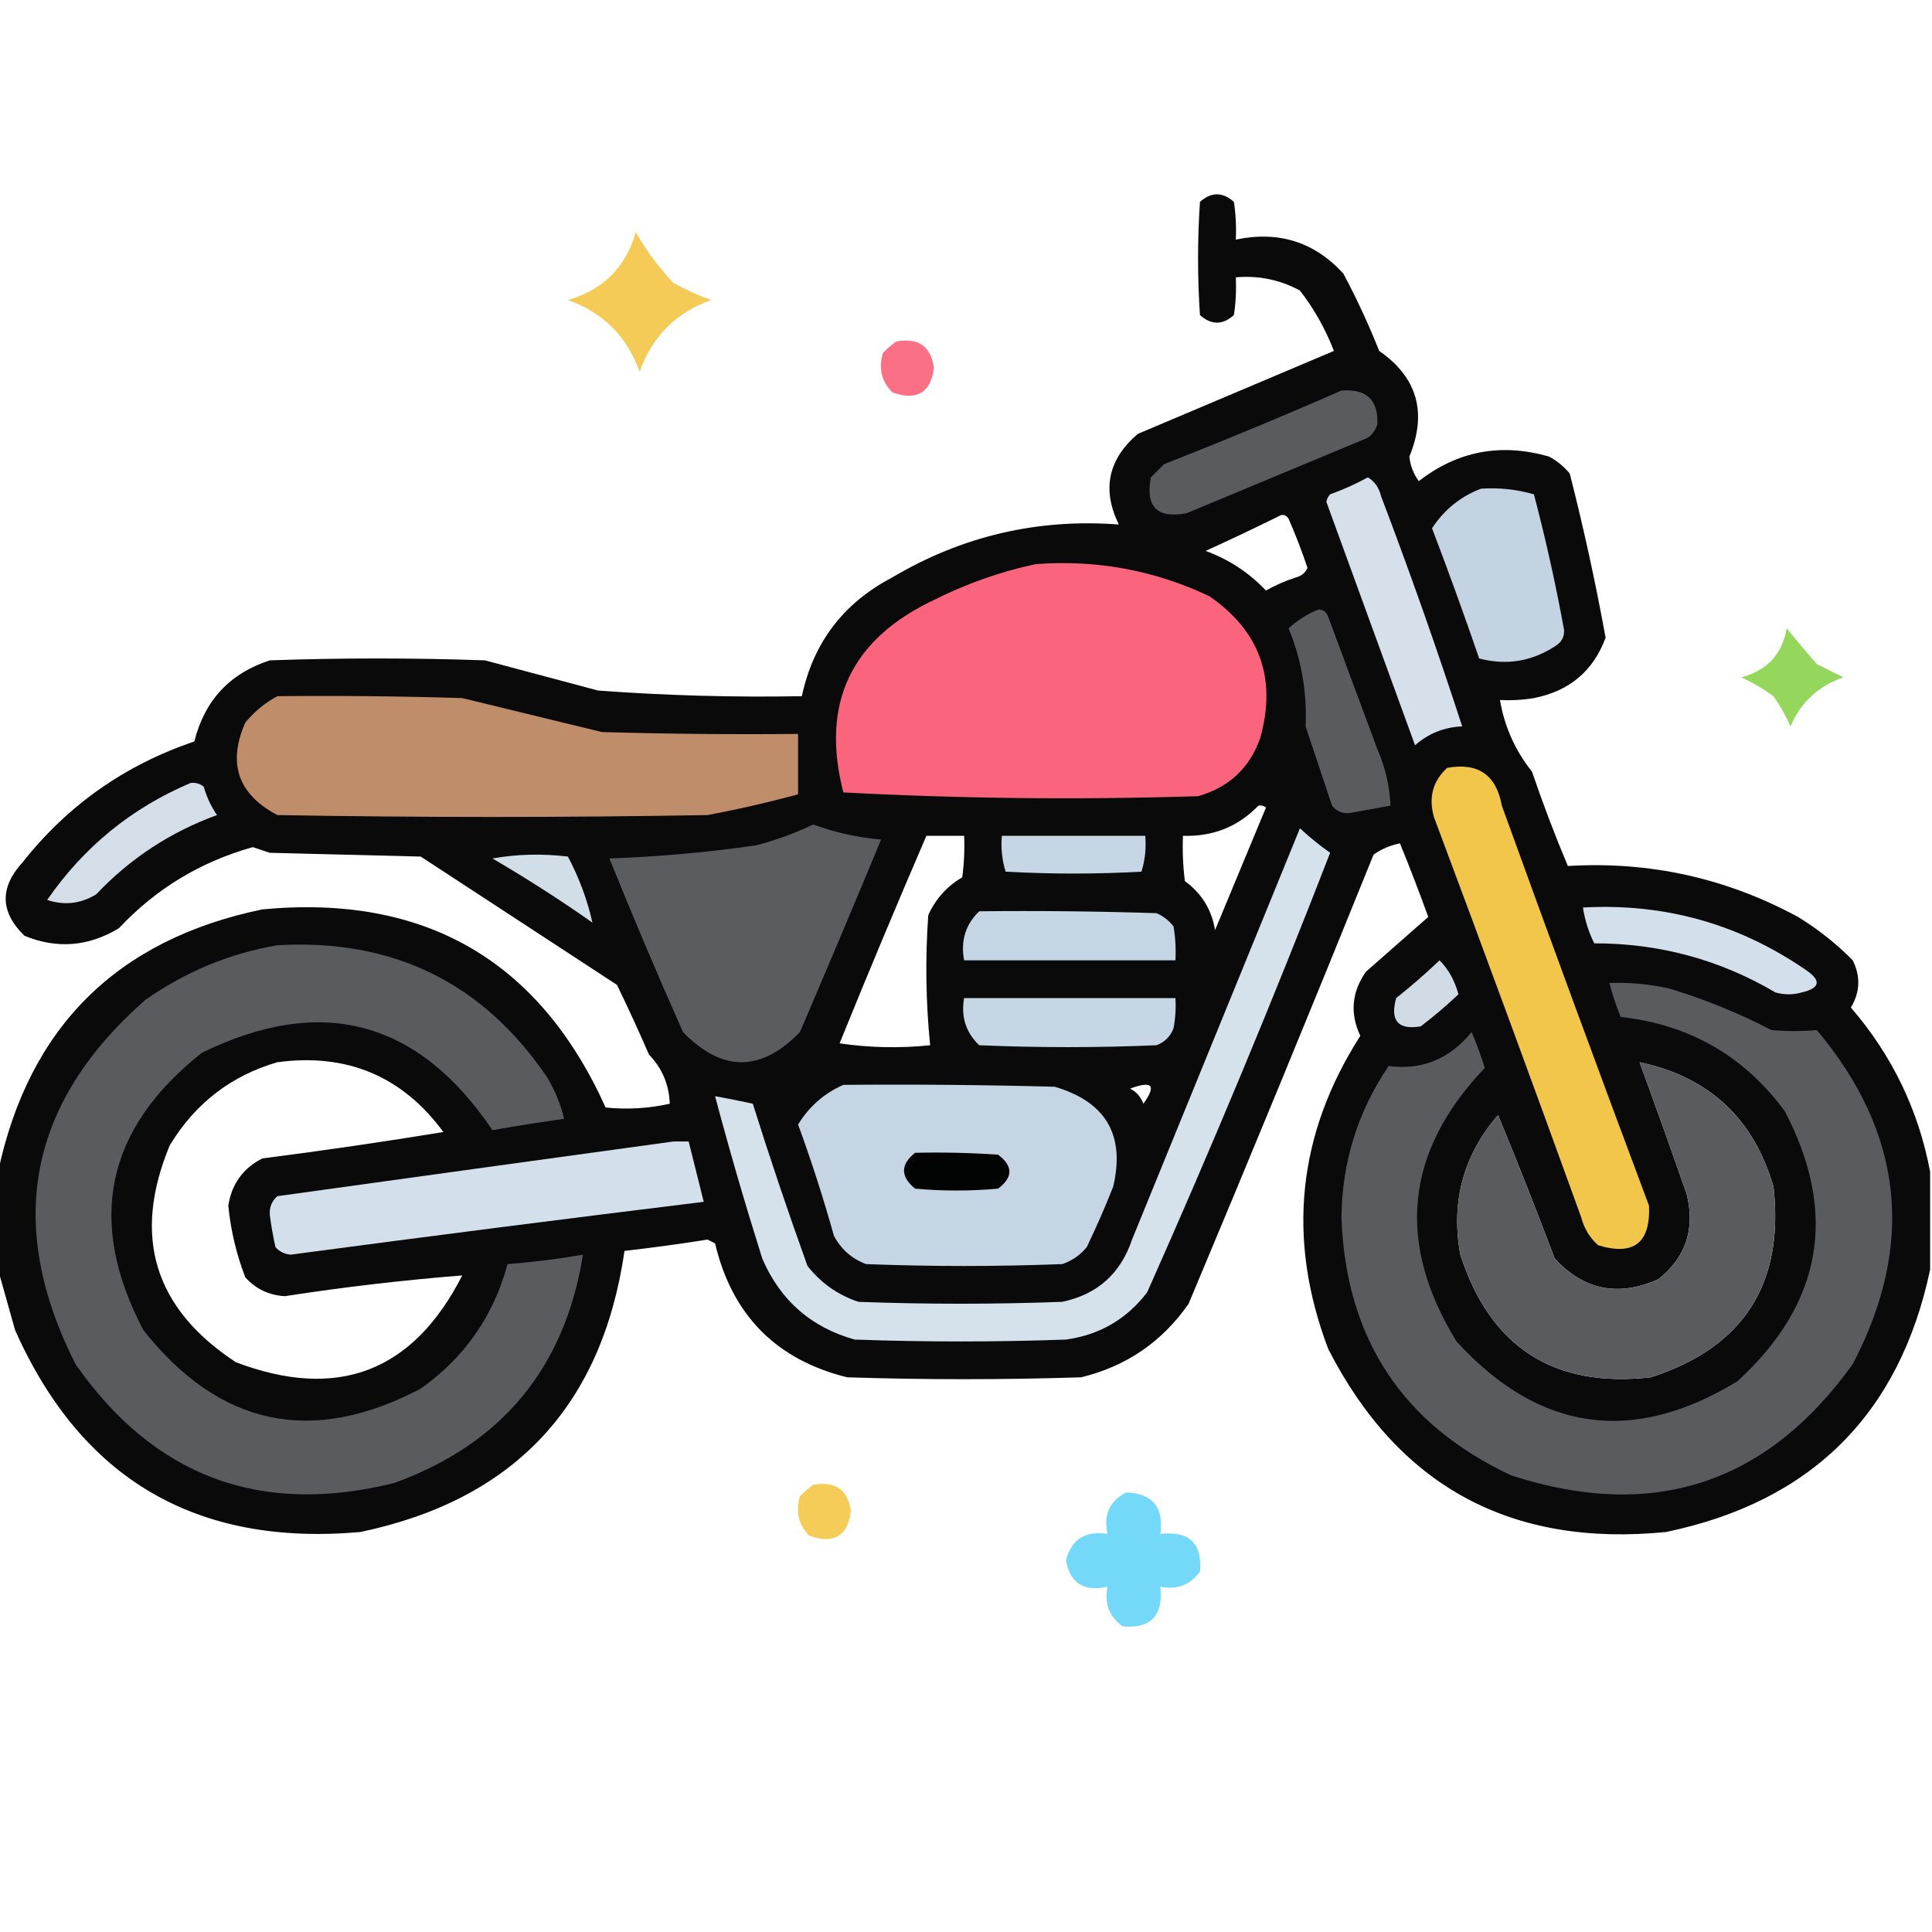 <?xml version="1.0" encoding="UTF-8"?>
<!DOCTYPE svg PUBLIC "-//W3C//DTD SVG 1.1//EN" "http://www.w3.org/Graphics/SVG/1.1/DTD/svg11.dtd">
<svg xmlns="http://www.w3.org/2000/svg" version="1.1" width="512px" height="512px" style="shape-rendering:geometricPrecision; text-rendering:geometricPrecision; image-rendering:optimizeQuality; fill-rule:evenodd; clip-rule:evenodd" xmlns:xlink="http://www.w3.org/1999/xlink">
<g><path style="opacity:0.96" fill="#020101" d="M 511.5,310.5 C 511.5,319.167 511.5,327.833 511.5,336.5C 503.346,374.82 480.013,397.987 441.5,406C 400.46,410.07 370.627,393.903 352,357.5C 340.938,328.334 343.771,300.667 360.5,274.5C 357.704,268.589 358.204,262.922 362,257.5C 367.562,252.596 373.062,247.762 378.5,243C 376.139,236.445 373.639,229.945 371,223.5C 368.43,224.009 366.097,225.009 364,226.5C 347.943,266.281 331.61,305.947 315,345.5C 307.979,355.596 298.479,362.096 286.5,365C 265.833,365.667 245.167,365.667 224.5,365C 205.665,360.331 193.998,348.497 189.5,329.5C 188.833,329.167 188.167,328.833 187.5,328.5C 180.183,329.665 172.85,330.665 165.5,331.5C 159.537,372.63 136.204,397.463 95.5,406C 52.085,409.861 21.585,392.028 4,352.5C 2.473,347.044 0.973,341.711 -0.5,336.5C -0.5,327.833 -0.5,319.167 -0.5,310.5C 7.654,272.18 30.987,249.013 69.5,241C 112.536,236.935 142.869,254.435 160.5,293.5C 166.16,294.088 171.827,293.755 177.5,292.5C 177.309,287.417 175.476,283.083 172,279.5C 169.295,273.258 166.462,267.092 163.5,261C 146.167,249.667 128.833,238.333 111.5,227C 98.167,226.667 84.833,226.333 71.5,226C 70,225.5 68.5,225 67,224.5C 53.134,228.378 41.3,235.544 31.5,246C 23.437,250.861 15.104,251.527 6.5,248C 0.017,241.72 -0.149,235.22 6,228.5C 17.977,213.366 33.143,202.699 51.5,196.5C 54.219,185.616 60.885,178.449 71.5,175C 90.5,174.333 109.5,174.333 128.5,175C 138.5,177.667 148.5,180.333 158.5,183C 176.472,184.329 194.472,184.829 212.5,184.5C 215.536,170.28 223.536,159.78 236.5,153C 255.008,142.04 275.008,137.373 296.5,139C 291.976,129.757 293.643,121.757 301.5,115C 318.864,107.649 336.197,100.316 353.5,93C 351.274,87.213 348.274,81.88 344.5,77C 339.199,74.132 333.533,72.965 327.5,73.5C 327.665,76.85 327.498,80.183 327,83.5C 324,86.167 321,86.167 318,83.5C 317.333,73.5 317.333,63.5 318,53.5C 321,50.833 324,50.833 327,53.5C 327.498,56.817 327.665,60.15 327.5,63.5C 338.831,61.11 348.331,64.11 356,72.5C 359.554,79.164 362.72,85.997 365.5,93C 375.612,100.013 378.279,109.346 373.5,121C 373.75,123.422 374.584,125.589 376,127.5C 386.303,119.502 397.803,117.335 410.5,121C 412.624,122.122 414.457,123.622 416,125.5C 419.674,139.871 422.841,154.371 425.5,169C 422.241,177.82 415.908,183.153 406.5,185C 403.518,185.498 400.518,185.665 397.5,185.5C 398.703,192.571 401.536,198.905 406,204.5C 408.872,212.95 412.039,221.284 415.5,229.5C 437.157,228.197 457.49,232.697 476.5,243C 481.788,246.232 486.622,250.065 491,254.5C 493.109,258.781 492.942,262.948 490.5,267C 501.42,279.671 508.42,294.171 511.5,310.5 Z M 339.5,136.5 C 340.376,136.369 341.043,136.702 341.5,137.5C 343.363,141.755 345.03,146.088 346.5,150.5C 345.91,151.799 344.91,152.632 343.5,153C 340.716,153.892 338.05,155.058 335.5,156.5C 330.989,151.745 325.655,148.245 319.5,146C 326.278,142.916 332.944,139.749 339.5,136.5 Z M 333.5,213.5 C 334.239,213.369 334.906,213.536 335.5,214C 331.004,224.816 326.504,235.65 322,246.5C 321.119,241.072 318.452,236.739 314,233.5C 313.501,229.514 313.334,225.514 313.5,221.5C 321.451,221.745 328.118,219.078 333.5,213.5 Z M 245.5,221.5 C 248.833,221.5 252.167,221.5 255.5,221.5C 255.665,225.182 255.499,228.848 255,232.5C 250.947,234.887 247.947,238.22 246,242.5C 245.18,254.076 245.346,265.576 246.5,277C 238.479,277.832 230.479,277.665 222.5,276.5C 229.979,258.056 237.646,239.723 245.5,221.5 Z M 73.5,281.5 C 91.94,279.027 106.607,285.193 117.5,300C 101.548,302.612 85.548,304.946 69.5,307C 64.398,309.609 61.398,313.776 60.5,319.5C 61.147,326.054 62.647,332.387 65,338.5C 67.792,341.6 71.292,343.267 75.5,343.5C 91.139,341.086 106.806,339.253 122.5,338C 109.476,363.567 89.476,371.234 62.5,361C 40.809,346.749 34.976,327.583 45,303.5C 51.736,292.404 61.236,285.071 73.5,281.5 Z M 434.5,281.5 C 452.898,285.397 464.731,296.397 470,314.5C 472.891,340.228 462.057,357.062 437.5,365C 411.772,367.891 394.938,357.057 387,332.5C 384.453,318.489 387.786,306.155 397,295.5C 402.187,308.054 407.187,320.72 412,333.5C 419.745,341.919 428.912,343.752 439.5,339C 446.779,333.164 449.279,325.664 447,316.5C 442.925,304.772 438.758,293.105 434.5,281.5 Z M 299.5,288.5 C 305.368,286.295 306.535,287.628 303,292.5C 302.34,290.676 301.173,289.343 299.5,288.5 Z"/></g>
<g><path style="opacity:0.931" fill="#f5c84c" d="M 168.5,61.5 C 171.178,66.3 174.512,70.8 178.5,75C 181.72,76.777 185.053,78.277 188.5,79.5C 179.159,82.841 172.826,89.174 169.5,98.5C 166.167,89.167 159.833,82.833 150.5,79.5C 159.844,76.822 165.844,70.822 168.5,61.5 Z"/></g>
<g><path style="opacity:0.924" fill="#fc657d" d="M 237.5,90.5 C 243.391,89.43 246.724,91.763 247.5,97.5C 246.647,104.103 242.98,106.27 236.5,104C 233.606,101.091 232.773,97.591 234,93.5C 235.145,92.364 236.312,91.364 237.5,90.5 Z"/></g>
<g><path style="opacity:1" fill="#595b5e" d="M 355.5,103.5 C 362.164,103 365.331,106 365,112.5C 364.535,113.931 363.701,115.097 362.5,116C 346.5,122.667 330.5,129.333 314.5,136C 306.667,137.5 303.5,134.333 305,126.5C 306.167,125.333 307.333,124.167 308.5,123C 324.388,116.767 340.055,110.267 355.5,103.5 Z"/></g>
<g><path style="opacity:1" fill="#d5e0eb" d="M 362.5,126.5 C 364.284,127.574 365.451,129.24 366,131.5C 373.671,151.68 380.837,172.013 387.5,192.5C 382.738,192.698 378.572,194.365 375,197.5C 367.167,176 359.333,154.5 351.5,133C 351.645,132.228 351.978,131.561 352.5,131C 356.042,129.725 359.375,128.225 362.5,126.5 Z"/></g>
<g><path style="opacity:1" fill="#c3d3e1" d="M 392.5,129.5 C 397.267,129.191 401.934,129.691 406.5,131C 409.623,142.832 412.289,154.832 414.5,167C 414.561,168.711 413.894,170.044 412.5,171C 406.137,175.271 399.303,176.438 392,174.5C 388.03,162.924 383.864,151.424 379.5,140C 382.745,135.058 387.079,131.558 392.5,129.5 Z"/></g>
<g><path style="opacity:1" fill="#fa647d" d="M 274.5,149.5 C 290.591,148.285 305.924,151.118 320.5,158C 333.869,167.25 338.369,179.75 334,195.5C 331.221,203.487 325.721,208.654 317.5,211C 286.081,211.985 254.748,211.651 223.5,210C 217.445,186.442 225.445,169.442 247.5,159C 256.205,154.631 265.205,151.464 274.5,149.5 Z"/></g>
<g><path style="opacity:1" fill="#595b5e" d="M 349.5,161.5 C 350.75,161.577 351.583,162.244 352,163.5C 356.333,175.167 360.667,186.833 365,198.5C 367.103,203.302 368.269,208.302 368.5,213.5C 364.846,214.164 361.18,214.831 357.5,215.5C 355.626,215.61 354.126,214.944 353,213.5C 350.667,206.5 348.333,199.5 346,192.5C 346.398,183.462 344.898,174.795 341.5,166.5C 343.892,164.309 346.558,162.642 349.5,161.5 Z"/></g>
<g><path style="opacity:0.879" fill="#87d147" d="M 473.5,166.5 C 476.011,169.617 478.678,172.784 481.5,176C 483.842,177.171 486.176,178.338 488.5,179.5C 481.852,181.818 477.185,186.152 474.5,192.5C 473.257,189.681 471.757,187.014 470,184.5C 467.325,182.554 464.492,180.887 461.5,179.5C 468.321,177.682 472.321,173.349 473.5,166.5 Z"/></g>
<g><path style="opacity:1" fill="#c08d6a" d="M 73.5,184.5 C 89.837,184.333 106.17,184.5 122.5,185C 134.813,187.991 147.146,190.991 159.5,194C 176.83,194.5 194.163,194.667 211.5,194.5C 211.5,199.833 211.5,205.167 211.5,210.5C 203.591,212.644 195.591,214.477 187.5,216C 149.5,216.667 111.5,216.667 73.5,216C 63.08,210.496 60.247,202.329 65,191.5C 67.441,188.546 70.275,186.213 73.5,184.5 Z"/></g>
<g><path style="opacity:1" fill="#f2c54b" d="M 383.5,203.5 C 391.685,202.007 396.518,205.34 398,213.5C 410.803,248.91 423.803,284.244 437,319.5C 437.45,329.384 432.95,332.884 423.5,330C 421.263,327.97 419.763,325.47 419,322.5C 406.197,287.09 393.197,251.756 380,216.5C 378.539,211.326 379.706,206.993 383.5,203.5 Z"/></g>
<g><path style="opacity:1" fill="#d3dee9" d="M 50.5,207.5 C 51.822,207.33 52.989,207.663 54,208.5C 54.765,211.196 55.931,213.696 57.5,216C 45.156,220.502 34.489,227.502 25.5,237C 21.404,239.511 17.071,240.011 12.5,238.5C 22.208,224.451 34.874,214.118 50.5,207.5 Z"/></g>
<g><path style="opacity:1" fill="#5a5c5f" d="M 215.5,218.5 C 221.272,220.617 227.272,221.95 233.5,222.5C 226.431,239.541 219.264,256.541 212,273.5C 201.667,284.167 191.333,284.167 181,273.5C 174.224,258.282 167.724,242.949 161.5,227.5C 174.576,227.035 187.576,225.868 200.5,224C 205.784,222.608 210.784,220.775 215.5,218.5 Z"/></g>
<g><path style="opacity:1" fill="#d5e1eb" d="M 344.5,219.5 C 347.022,221.857 349.689,224.024 352.5,226C 337.282,265.265 321.115,304.098 304,342.5C 298.56,349.6 291.394,353.767 282.5,355C 263.833,355.667 245.167,355.667 226.5,355C 214.925,351.76 206.758,344.594 202,333.5C 197.437,319.01 193.27,304.676 189.5,290.5C 192.83,291.094 196.164,291.76 199.5,292.5C 204.037,306.945 208.87,321.278 214,335.5C 217.571,340.031 222.071,343.198 227.5,345C 245.5,345.667 263.5,345.667 281.5,345C 290.793,343.042 296.96,337.542 300,328.5C 314.849,292.141 329.682,255.808 344.5,219.5 Z"/></g>
<g><path style="opacity:1" fill="#c6d6e4" d="M 265.5,221.5 C 278.167,221.5 290.833,221.5 303.5,221.5C 303.784,224.777 303.451,227.943 302.5,231C 290.5,231.667 278.5,231.667 266.5,231C 265.549,227.943 265.216,224.777 265.5,221.5 Z"/></g>
<g><path style="opacity:1" fill="#d1dde7" d="M 130.5,227.5 C 136.987,226.346 143.654,226.179 150.5,227C 153.485,232.631 155.651,238.464 157,244.5C 148.365,238.438 139.531,232.771 130.5,227.5 Z"/></g>
<g><path style="opacity:1" fill="#d3dfea" d="M 419.5,240.5 C 441.096,239.314 460.763,244.814 478.5,257C 482.738,259.844 482.404,261.844 477.5,263C 475.167,263.667 472.833,263.667 470.5,263C 455.711,254.302 439.711,249.969 422.5,250C 420.998,246.995 419.998,243.829 419.5,240.5 Z"/></g>
<g><path style="opacity:1" fill="#c5d5e3" d="M 259.5,241.5 C 275.17,241.333 290.837,241.5 306.5,242C 308.286,242.785 309.786,243.951 311,245.5C 311.498,248.482 311.665,251.482 311.5,254.5C 292.833,254.5 274.167,254.5 255.5,254.5C 254.535,249.317 255.868,244.984 259.5,241.5 Z"/></g>
<g><path style="opacity:1" fill="#595b5e" d="M 73.5,250.5 C 104.12,248.728 127.953,260.395 145,285.5C 147.072,288.971 148.572,292.638 149.5,296.5C 143.142,297.393 136.808,298.393 130.5,299.5C 110.816,270.328 85.149,263.495 53.5,279C 28.004,299.158 22.837,323.658 38,352.5C 58.179,378.002 82.679,383.169 111.5,368C 123.122,359.756 130.789,348.756 134.5,335C 141.224,334.484 147.89,333.65 154.5,332.5C 149.683,362.482 133.017,382.648 104.5,393C 69.005,401.838 40.838,391.338 20,361.5C 1.281,324.434 7.447,292.267 38.5,265C 49.186,257.502 60.853,252.668 73.5,250.5 Z"/></g>
<g><path style="opacity:1" fill="#d0dbe6" d="M 381.5,254.5 C 383.881,256.912 385.548,259.912 386.5,263.5C 383.314,266.521 379.98,269.354 376.5,272C 370.498,272.993 368.332,270.493 370,264.5C 374.026,261.302 377.859,257.968 381.5,254.5 Z"/></g>
<g><path style="opacity:1" fill="#595b5e" d="M 426.5,260.5 C 431.899,260.309 437.233,260.809 442.5,262C 451.871,264.855 460.871,268.522 469.5,273C 473.53,273.326 477.53,273.326 481.5,273C 504.422,300.281 507.589,329.781 491,361.5C 468.144,393.34 437.978,403.173 400.5,391C 371.767,377.56 356.767,354.894 355.5,323C 355.571,308.209 359.738,294.709 368,282.5C 376.809,283.663 384.142,280.663 390,273.5C 391.306,276.612 392.472,279.779 393.5,283C 372.377,305.13 369.877,329.297 386,355.5C 407.919,379.474 432.753,382.974 460.5,366C 482.967,345.366 487.133,321.533 473,294.5C 462.217,279.854 447.717,271.52 429.5,269.5C 428.295,266.55 427.295,263.55 426.5,260.5 Z M 434.5,281.5 C 438.758,293.105 442.925,304.772 447,316.5C 449.279,325.664 446.779,333.164 439.5,339C 428.912,343.752 419.745,341.919 412,333.5C 407.187,320.72 402.187,308.054 397,295.5C 387.786,306.155 384.453,318.489 387,332.5C 394.938,357.057 411.772,367.891 437.5,365C 462.057,357.062 472.891,340.228 470,314.5C 464.731,296.397 452.898,285.397 434.5,281.5 Z"/></g>
<g><path style="opacity:1" fill="#c6d6e4" d="M 255.5,264.5 C 274.167,264.5 292.833,264.5 311.5,264.5C 311.664,267.187 311.497,269.854 311,272.5C 310.167,274.667 308.667,276.167 306.5,277C 290.833,277.667 275.167,277.667 259.5,277C 255.961,273.613 254.628,269.447 255.5,264.5 Z"/></g>
<g><path style="opacity:1" fill="#c5d5e3" d="M 223.5,287.5 C 242.17,287.333 260.836,287.5 279.5,288C 293.073,291.986 298.24,300.819 295,314.5C 292.861,319.916 290.528,325.249 288,330.5C 286.269,332.617 284.102,334.117 281.5,335C 264.167,335.667 246.833,335.667 229.5,335C 225.725,333.558 222.892,331.058 221,327.5C 218.218,317.537 215.051,307.703 211.5,298C 214.447,293.215 218.447,289.715 223.5,287.5 Z"/></g>
<g><path style="opacity:1" fill="#d3dfea" d="M 178.5,302.5 C 179.833,302.5 181.167,302.5 182.5,302.5C 183.833,307.833 185.167,313.167 186.5,318.5C 149.981,322.97 113.481,327.637 77,332.5C 75.342,332.325 74.009,331.658 73,330.5C 72.371,327.689 71.871,324.856 71.5,322C 71.354,319.966 72.02,318.299 73.5,317C 108.651,312.117 143.651,307.284 178.5,302.5 Z"/></g>
<g><path style="opacity:1" fill="#020303" d="M 242.5,305.5 C 249.841,305.334 257.174,305.5 264.5,306C 268.5,309 268.5,312 264.5,315C 257.167,315.667 249.833,315.667 242.5,315C 238.599,311.792 238.599,308.626 242.5,305.5 Z"/></g>
<g><path style="opacity:0.925" fill="#f5c84c" d="M 215.5,393.5 C 221.391,392.43 224.724,394.763 225.5,400.5C 224.647,407.103 220.98,409.27 214.5,407C 211.606,404.091 210.773,400.591 212,396.5C 213.145,395.364 214.312,394.364 215.5,393.5 Z"/></g>
<g><path style="opacity:0.964" fill="#6fd6f9" d="M 298.5,395.5 C 305.47,395.81 308.47,399.477 307.5,406.5C 315.161,405.663 318.661,408.996 318,416.5C 315.409,420.048 311.909,421.382 307.5,420.5C 308.337,428.161 305.004,431.661 297.5,431C 293.952,428.409 292.618,424.909 293.5,420.5C 287.234,421.883 283.567,419.55 282.5,413.5C 283.936,407.936 287.602,405.603 293.5,406.5C 292.386,401.428 294.053,397.761 298.5,395.5 Z"/></g>
</svg>
